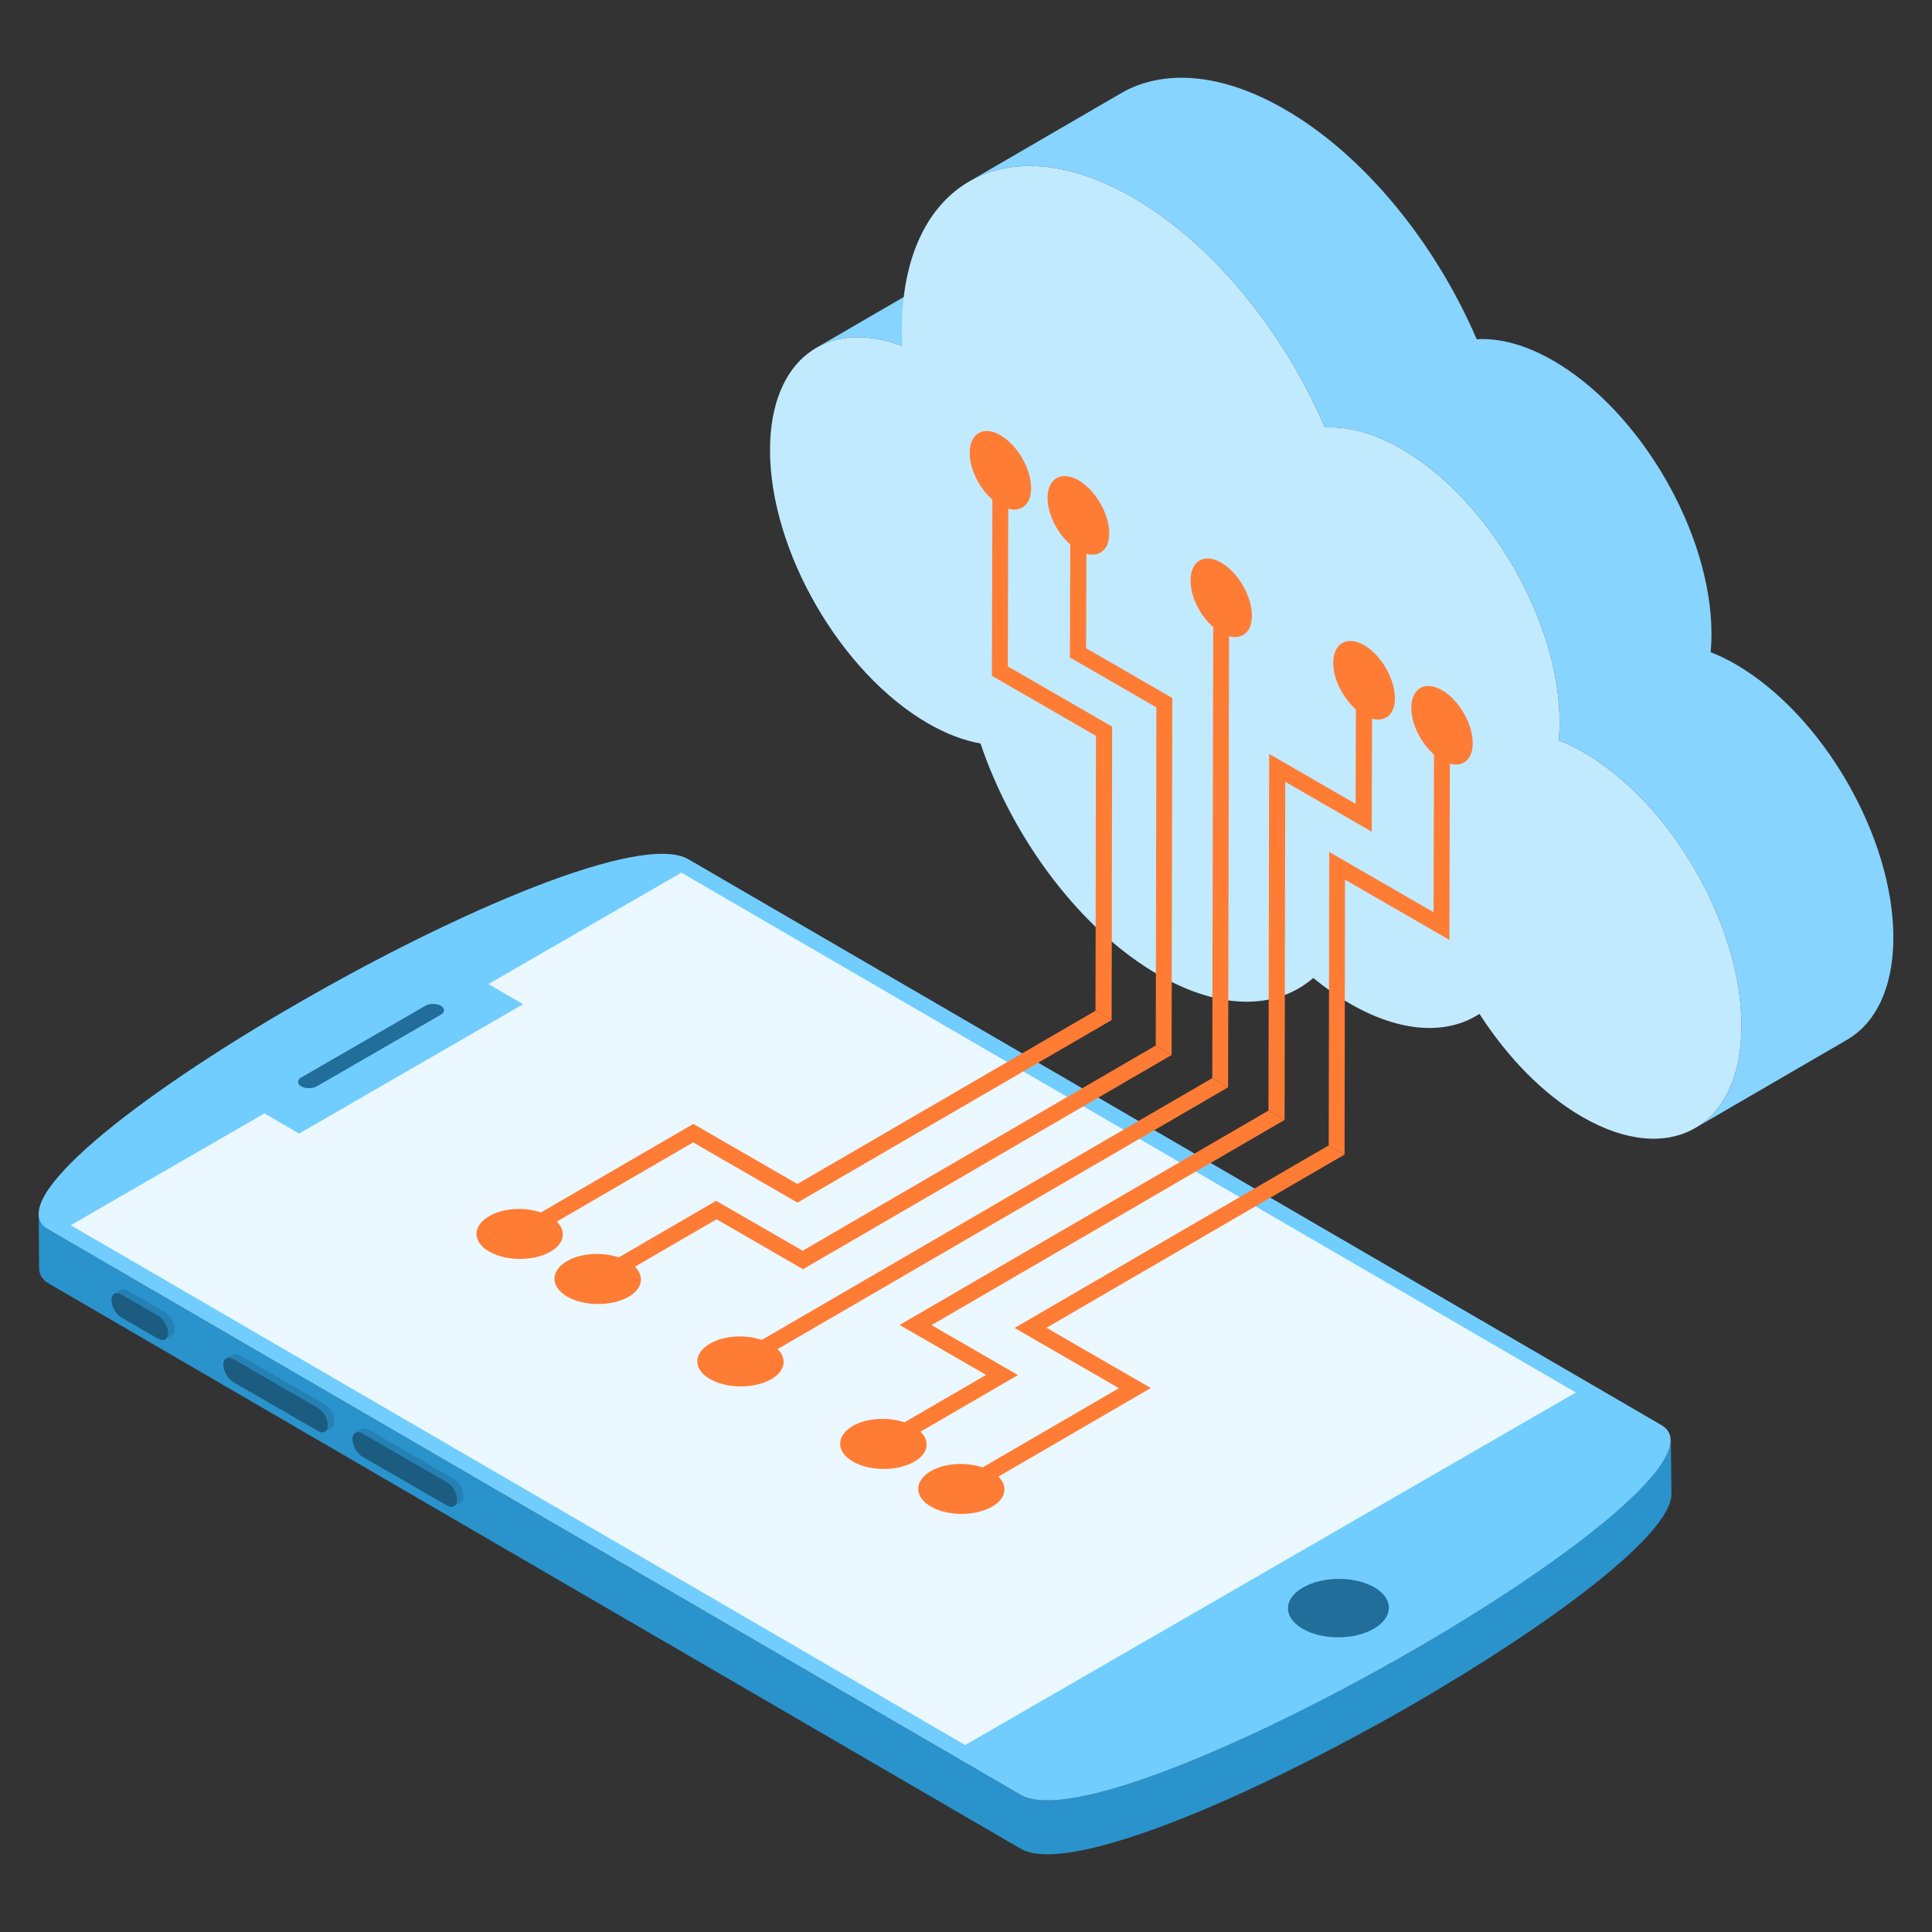 <?xml version="1.0" encoding="UTF-8" standalone="no"?>
<!DOCTYPE svg PUBLIC "-//W3C//DTD SVG 1.1//EN" "http://www.w3.org/Graphics/SVG/1.1/DTD/svg11.dtd">
<svg width="100%" height="100%" viewBox="0 0 512 512" version="1.1" xmlns="http://www.w3.org/2000/svg" xmlns:xlink="http://www.w3.org/1999/xlink" xml:space="preserve" xmlns:serif="http://www.serif.com/" style="fill-rule:evenodd;clip-rule:evenodd;stroke-linejoin:round;stroke-miterlimit:2;">
    <rect x="0" y="0" width="512" height="512" fill="#333333" stroke="none"/>
    <g>
        <g>
            <g>
                <g>
                    <g>
                        <g>
                            <path d="M256.554,68.799L216.31,92.188C222.366,88.667 230.274,88.335 239.121,91.725L279.366,68.337C270.518,64.949 262.61,65.281 256.554,68.799Z" style="fill:rgb(134,212,255);fill-rule:nonzero;"/>
                            <path d="M459.845,175.968C457.654,174.705 455.487,173.666 453.343,172.833C453.488,171.359 453.561,169.795 453.566,168.188C453.642,141.497 434.856,108.984 411.651,95.586C404.289,91.337 397.387,89.55 391.341,89.894C380.467,64.605 361.748,41.249 340.478,28.969C323.519,19.176 308.153,18.271 297.056,24.721L256.812,48.11C267.91,41.659 283.275,42.565 300.235,52.355C321.505,64.637 340.225,87.992 351.098,113.282C357.143,112.936 364.045,114.724 371.407,118.974C394.612,132.371 413.398,164.883 413.322,191.574C413.318,193.181 413.243,194.747 413.099,196.219C415.243,197.054 417.411,198.092 419.6,199.356C442.829,212.766 461.592,245.292 461.516,271.983C461.478,285.226 456.801,294.546 449.255,298.931L489.5,275.543C497.044,271.158 501.722,261.838 501.76,248.595C501.836,221.906 483.072,189.38 459.845,175.968Z" style="fill:rgb(134,212,255);fill-rule:nonzero;"/>
                        </g>
                        <g>
                            <path d="M300.233,52.355C321.503,64.636 340.223,87.992 351.096,113.281C357.14,112.936 364.043,114.723 371.405,118.973C394.61,132.37 413.396,164.883 413.32,191.574C413.316,193.181 413.241,194.746 413.097,196.218C415.241,197.053 417.409,198.091 419.599,199.355C442.827,212.766 461.591,245.291 461.515,271.983C461.439,298.647 442.553,309.409 419.325,295.997C408.934,289.998 399.417,280.134 392.076,268.682C383.52,274.253 371.316,273.803 357.803,266.001C354.448,264.064 351.188,261.753 348.022,259.174C338.407,267.514 323.565,267.9 306.93,258.296C286.171,246.311 268.272,222.06 259.848,197.032C255.487,196.257 250.825,194.53 245.955,191.719C222.726,178.309 203.987,145.823 204.063,119.132C204.13,95.252 219.26,84.119 239.121,91.723C239.032,90.224 238.989,88.752 238.994,87.279C239.104,48.543 266.521,32.892 300.233,52.355Z" style="fill:rgb(194,234,255);fill-rule:nonzero;"/>
                        </g>
                    </g>
                </g>
            </g>
            <g>
                <g>
                    <g>
                        <g>
                            <g>
                                <path d="M10.264,321.185L10.35,336.031C10.35,337.642 11.154,339.088 12.764,340.056L270.523,489.947C283.081,497.188 331.703,476.26 374.206,451.789C410.914,430.54 442.954,406.712 442.954,395.918L442.793,381.643C442.793,392.429 410.754,416.264 374.207,437.513C331.703,461.986 282.921,482.912 270.524,475.664L12.763,325.78C10.993,324.814 10.264,322.788 10.264,321.185Z" style="fill:rgb(42,147,204);fill-rule:nonzero;"/>
                            </g>
                        </g>
                    </g>
                    <g>
                        <path d="M12.763,325.78L270.522,475.663C282.92,482.911 331.702,461.985 374.205,437.512C416.548,413.04 452.773,384.865 440.215,377.617L182.456,227.726C170.06,220.486 121.276,241.413 78.934,265.885C36.431,290.357 0.206,318.533 12.763,325.78Z" style="fill:rgb(114,205,255);fill-rule:nonzero;"/>
                    </g>
                    <g>
                        <g>
                            <path d="M79.847,285.528C78.717,286.181 78.712,287.249 79.831,287.9C80.955,288.553 82.801,288.554 83.931,287.901L116.825,268.91C117.956,268.256 117.961,267.188 116.836,266.535C115.717,265.885 113.872,265.884 112.741,266.537L79.847,285.528Z" style="fill:rgb(32,110,153);fill-rule:nonzero;"/>
                        </g>
                        <g>
                            <path d="M345.272,420.723C340.03,423.75 340.004,428.617 345.212,431.644C350.42,434.671 358.818,434.668 364.06,431.642C369.303,428.615 369.437,423.691 364.228,420.664C359.018,417.637 350.515,417.696 345.272,420.723Z" style="fill:rgb(32,110,153);fill-rule:nonzero;"/>
                        </g>
                        <g>
                            <path d="M138.635,266.126L79.258,300.411L70.067,295.07L18.742,324.696L255.785,462.453L417.616,369.025L180.572,231.268L129.444,260.781L138.635,266.126Z" style="fill:rgb(235,248,255);fill-rule:nonzero;"/>
                        </g>
                    </g>
                </g>
                <g>
                    <g>
                        <path d="M41.855,348.594C43.383,349.477 44.601,351.496 44.596,353.253C44.591,354.92 43.365,355.62 41.838,354.737L32.212,349.18C30.761,348.342 29.542,346.232 29.548,344.565C29.553,342.808 30.778,342.198 32.229,343.037L41.855,348.594Z" style="fill:rgb(27,92,128);fill-rule:nonzero;"/>
                    </g>
                    <g>
                        <path d="M84.254,373.073C85.782,373.955 86.923,375.931 86.918,377.688C86.913,379.355 85.764,380.099 84.236,379.216L61.928,366.337C60.401,365.455 59.182,363.344 59.187,361.678C59.192,359.921 60.418,359.311 61.946,360.194L84.254,373.073Z" style="fill:rgb(27,92,128);fill-rule:nonzero;"/>
                    </g>
                    <g>
                        <g>
                            <path d="M33.916,342.058C33.177,341.632 32.496,341.579 32.004,341.865L30.318,342.847C30.808,342.561 31.49,342.608 32.229,343.035L41.855,348.597C43.384,349.48 44.601,351.495 44.596,353.253C44.594,354.072 44.298,354.655 43.817,354.936L45.503,353.954C45.985,353.679 46.282,353.09 46.284,352.278C46.289,350.519 45.07,348.498 43.543,347.615L33.916,342.058Z" style="fill:rgb(37,129,179);fill-rule:nonzero;"/>
                            <path d="M63.633,359.211C62.845,358.761 62.137,358.703 61.637,358.989L59.95,359.971C60.452,359.679 61.159,359.737 61.948,360.193L84.255,373.076C85.783,373.959 86.924,375.933 86.919,377.691C86.917,378.527 86.625,379.134 86.14,379.415L87.826,378.433C88.312,378.152 88.604,377.545 88.607,376.709C88.611,374.951 87.47,372.976 85.942,372.094L63.633,359.211Z" style="fill:rgb(37,129,179);fill-rule:nonzero;"/>
                            <path d="M120.165,391.853L97.782,378.929C97.042,378.503 96.36,378.45 95.87,378.737L94.183,379.719C94.674,379.432 95.356,379.485 96.095,379.911L118.479,392.835C119.93,393.671 121.148,395.692 121.143,397.45C121.141,398.274 120.837,398.864 120.354,399.145L122.04,398.163C122.523,397.882 122.827,397.299 122.829,396.468C122.835,394.71 121.616,392.689 120.165,391.853Z" style="fill:rgb(37,129,179);fill-rule:nonzero;"/>
                        </g>
                        <g>
                            <path d="M118.479,392.833C119.93,393.671 121.149,395.691 121.144,397.448C121.139,399.115 119.913,399.815 118.461,398.976L96.078,386.053C94.627,385.215 93.408,383.104 93.412,381.438C93.417,379.681 94.643,379.071 96.095,379.91L118.479,392.833Z" style="fill:rgb(27,92,128);fill-rule:nonzero;"/>
                        </g>
                    </g>
                </g>
            </g>
            <g>
                <g>
                    <g>
                        <path d="M294.598,270.325L211.342,318.708L183.687,302.742L147.558,323.737C150.086,326.25 149.648,329.513 145.93,331.675C141.45,334.279 134.139,334.279 129.632,331.677C125.125,329.075 125.179,324.883 129.659,322.28C133.377,320.12 138.933,319.812 143.357,321.312L183.735,297.847L211.314,313.769L290.319,267.856L294.598,270.325Z" style="fill:rgb(255,124,53);fill-rule:nonzero;"/>
                    </g>
                    <g>
                        <path d="M310.564,279.543L212.81,336.351L189.892,323.119L168.262,335.69C170.789,338.204 170.352,341.466 166.633,343.628C162.153,346.231 154.842,346.232 150.334,343.63C145.827,341.028 145.804,336.793 150.284,334.189C154.002,332.028 159.634,331.764 163.982,333.22L189.788,318.223L212.706,331.455L306.285,277.074L310.564,279.543Z" style="fill:rgb(255,124,53);fill-rule:nonzero;"/>
                    </g>
                    <g>
                        <path d="M325.461,288.144L206.077,357.522C208.604,360.036 208.167,363.299 204.449,365.46C199.969,368.063 192.657,368.065 188.15,365.463C183.643,362.861 183.696,358.669 188.176,356.066C191.895,353.906 197.451,353.597 201.874,355.098L321.258,285.72L325.461,288.144Z" style="fill:rgb(255,124,53);fill-rule:nonzero;"/>
                    </g>
                    <g>
                        <path d="M340.434,296.789L246.856,351.171L269.774,364.403L243.968,379.399C246.496,381.913 246.058,385.176 242.34,387.337C237.86,389.94 230.548,389.941 226.041,387.339C221.534,384.737 221.512,380.502 225.992,377.899C229.71,375.738 235.342,375.474 239.69,376.93L261.32,364.36L238.402,351.128L336.156,294.319L340.434,296.789Z" style="fill:rgb(255,124,53);fill-rule:nonzero;"/>
                    </g>
                    <g>
                        <path d="M356.324,305.963L277.319,351.876L304.974,367.842L264.595,391.307C267.124,393.821 266.685,397.084 262.967,399.245C258.487,401.849 251.176,401.849 246.669,399.247C242.238,396.689 242.215,392.454 246.696,389.85C250.414,387.689 256.047,387.425 260.394,388.881L296.523,367.885L268.868,351.919L352.123,303.536L356.324,305.963Z" style="fill:rgb(255,124,53);fill-rule:nonzero;"/>
                    </g>
                </g>
            </g>
            <g>
                <g>
                    <path d="M382.146,182.896C386.652,185.498 390.308,191.825 390.292,197.006C390.28,201.307 387.673,203.317 384.232,202.39L384.1,249.086L356.445,233.12L356.323,305.963L352.122,303.537L352.257,225.78L379.912,241.746L380.031,199.965C376.52,196.878 374.009,191.913 374.021,187.612C374.035,182.431 377.639,180.294 382.146,182.896Z" style="fill:rgb(255,124,53);fill-rule:nonzero;"/>
                </g>
                <g>
                    <path d="M361.519,170.986C366.027,173.588 369.681,179.916 369.667,185.097C369.655,189.398 367.048,191.408 363.607,190.48L363.522,220.413L340.604,207.181L340.435,296.788L336.157,294.318L336.34,199.797L359.258,213.029L359.329,188.012C355.894,184.969 353.307,179.96 353.319,175.659C353.333,170.478 357.012,168.385 361.519,170.986Z" style="fill:rgb(255,124,53);fill-rule:nonzero;"/>
                </g>
                <g>
                    <path d="M265.11,115.325C269.617,117.927 273.272,124.254 273.256,129.436C273.244,133.736 270.637,135.747 267.196,134.819L267.078,176.6L294.733,192.566L294.598,270.324L290.319,267.854L290.441,195.012L262.863,179.089L262.995,132.393C259.484,129.307 256.973,124.341 256.985,120.04C256.999,114.859 260.602,112.722 265.11,115.325Z" style="fill:rgb(255,124,53);fill-rule:nonzero;"/>
                </g>
                <g>
                    <path d="M285.813,127.277C290.32,129.879 293.975,136.206 293.961,141.388C293.948,145.689 291.341,147.699 287.901,146.771L287.83,171.788L310.671,184.976L310.488,279.498L306.287,277.072L306.456,187.465L283.537,174.233L283.622,144.3C280.188,141.258 277.6,136.248 277.613,131.948C277.626,126.768 281.305,124.675 285.813,127.277Z" style="fill:rgb(255,124,53);fill-rule:nonzero;"/>
                </g>
                <g>
                    <path d="M323.627,149.11C328.135,151.712 331.789,158.039 331.775,163.22C331.763,167.521 329.156,169.531 325.715,168.604L325.461,288.143L321.26,285.718L321.513,166.178C318.002,163.091 315.491,158.126 315.504,153.825C315.518,148.645 319.12,146.508 323.627,149.11Z" style="fill:rgb(255,124,53);fill-rule:nonzero;"/>
                </g>
            </g>
        </g>
    </g>
</svg>
